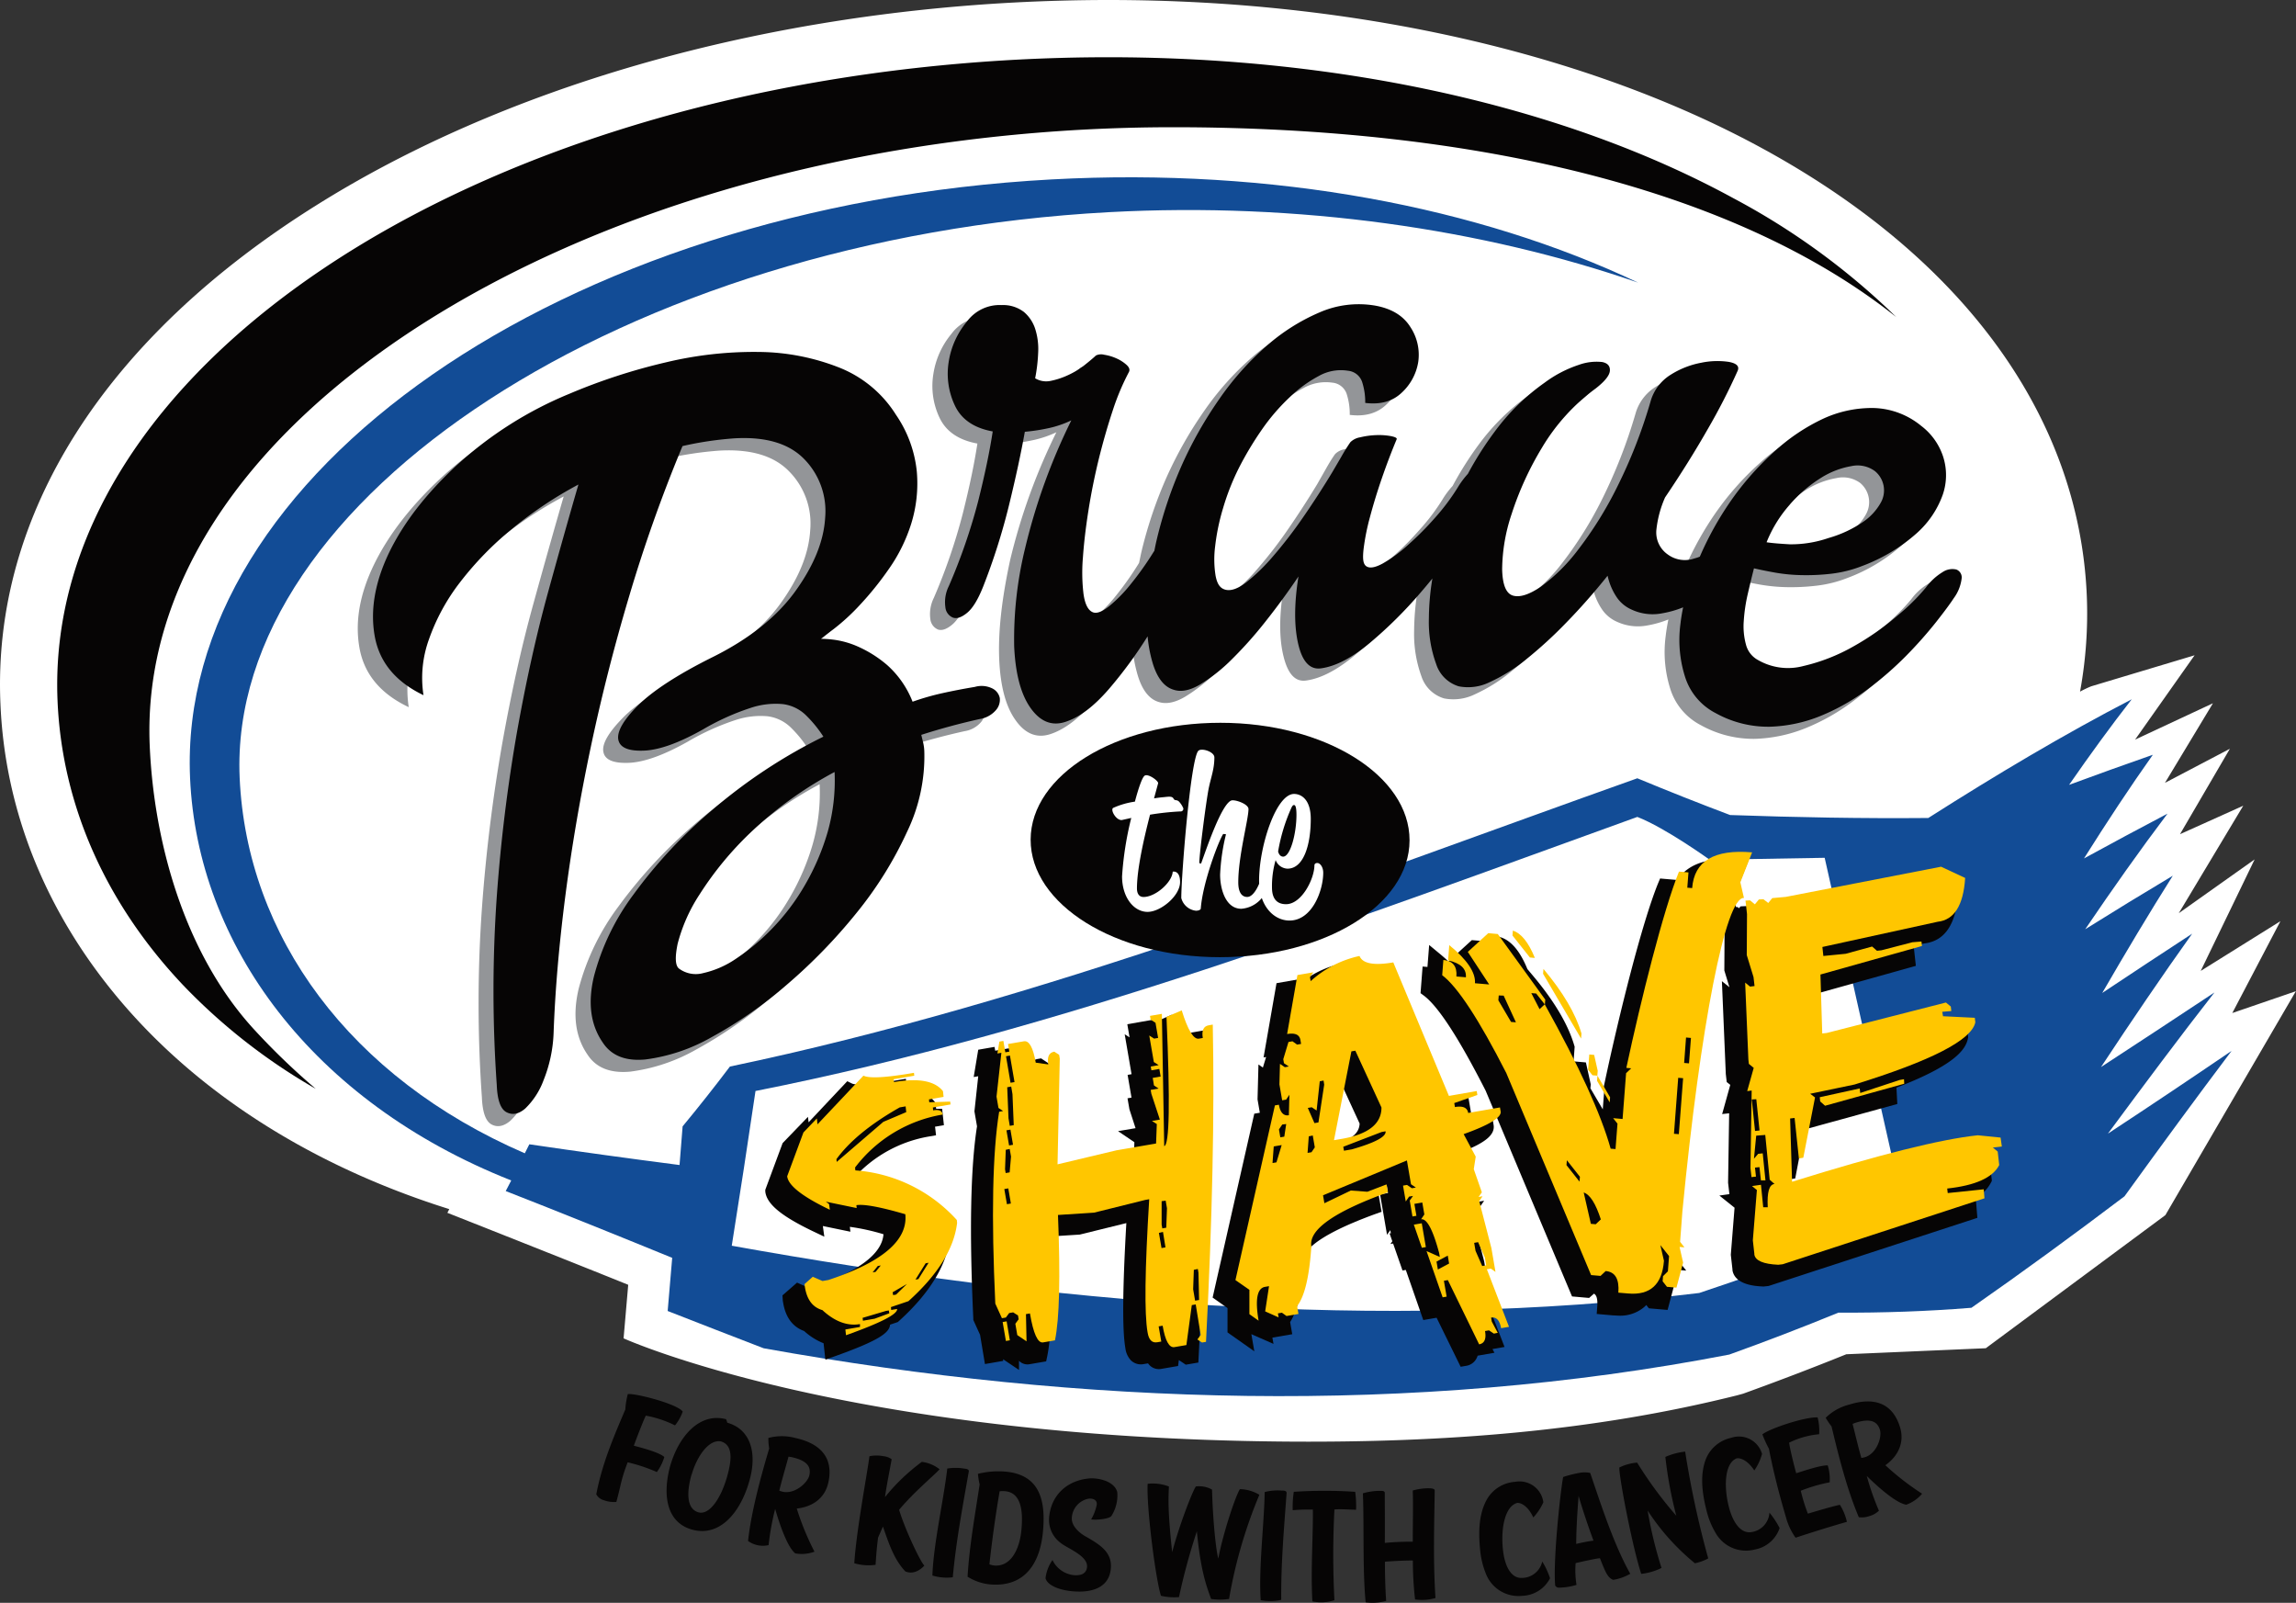 <svg xmlns="http://www.w3.org/2000/svg" viewBox="0 0 471.84 329.31"><rect x="0" y="0" width="471.84" height="329.31" fill="#333333" stroke="none"/><defs><style>.btslogosvg-1{fill:#fff;}.btslogosvg-2{fill:#060505;}.btslogosvg-3{fill:#124c96;}.btslogosvg-4{fill:#939598;}.btslogosvg-5{fill:#ffc600;}</style></defs><title>Asset 1</title><g id="Layer_2" data-name="Layer 2"><g id="Layer_2-2" data-name="Layer 2"><path class="btslogosvg-1" d="M458.75,208.13l9.89-18.87-16.38,10.22,11.08-22.91-15.59,11.05L461,165.54l-13,5.85,10.25-17.55-13.34,7,9.86-16.35-16,7.47L451,134.63,429.77,141a21.86,21.86,0,0,0-2.31,1.1,88.87,88.87,0,0,0,1.38-19.87c-1.61-36.7-25.38-69.33-66.94-91.89C325.86,10.77,278.23,0,227.81,0c-6.43,0-13,.18-19.46.52C154.1,3.43,103.18,18.22,65,42.18,21.43,69.47-1.61,105.84.09,144.59c1,24.14,11.06,46.9,28.94,65.83,16,16.92,37.78,30,63.3,38l-.39.76s26.7,10.55,37.16,14.79c-.13,1.56-.95,11-.95,11s45.09,20.49,136.26,21.21c32.35.25,62.87-2.07,92.57-9.5l1.24-.34c7-2.53,14.16-5.25,21.2-8.1L408.09,277,445,249.65l26.81-46Z"/><path class="btslogosvg-2" d="M52.32,211.62c-14.49-15.7-20.71-38.8-21.55-58.39-1.38-31.84,18.41-62.55,55.72-86.48,35.93-23,84.24-37.29,136-40.11,6.18-.33,12.42-.5,18.55-.5,62.17,0,115.72,12.76,148.65,39a145.54,145.54,0,0,0-33.48-24.42C321.9,22,276.27,11.76,227.77,11.76c-6.22,0-12.55.17-18.82.5C95.45,18.34,8.86,76.24,11.83,144.08c.93,21.27,9.83,41.42,25.75,58.27A120.78,120.78,0,0,0,64.89,223.7,142.49,142.49,0,0,1,52.32,211.62Z"/><path class="btslogosvg-3" d="M433.19,232.91c7.4-10,14.68-19.77,21.89-29q-11.55,7.65-23.31,15.32c6.31-9.55,12.54-18.73,18.73-27.4q-9.19,6-18.48,12.18c4.87-8.41,9.69-16.47,14.5-24.09q-9,5.37-18,11c5.67-8.36,11.29-16.31,16.91-23.75q-8.55,4.49-17.16,9.2c4.73-7.51,9.43-14.64,14.15-21.3q-8.6,3-17.21,6.18c4.29-6.19,8.57-12.07,12.87-17.58-13.91,7.2-27.79,15.47-41.81,24.39-13.58.12-27.17-.13-40.73-.61q-9.57-3.61-19.06-7.55C276.42,181.25,214.35,205.65,150,219.13q-4.8,6.35-9.72,12.29c-.2,2.65-.42,5.29-.63,7.94q-15.51-2-30.87-4.26l-.93,1.85c-36-15.57-57.16-44.65-58.6-77.17C46.74,102.33,128.72,48.94,227.91,43.59c39-2.1,76.89,3.46,108.74,14.48-32.72-15.51-74.88-23.68-120.51-21.21C115.57,42.3,36.29,97.37,39.06,159.86c1.51,34.1,24.9,66.4,66,82.67-.37.72-.75,1.46-1.13,2.18,11.26,4.4,22.66,9,34.21,13.72l-.93,10.92q9.8,3.84,19.73,7.66c65.6,11.77,133.21,13.9,198.44,1.29q11.28-4.05,22.41-8.61c9.16.05,18.28-.27,27.35-1,10.66-7.43,21.15-15.11,31.46-22.91,7.45-10.29,14.77-20.29,22-29.87Q446,224.49,433.19,232.91Z"/><path class="btslogosvg-1" d="M155.26,224.15c62.44-12.35,122.85-35.23,181.22-56.31,5.79,2.25,14.87,8.8,14.87,8.8l23.63-.4s11.69,52,17.55,77.92c-5,1-14,2-19,2.83q-12.08,4.59-24.33,8.66c-66.15,8.06-133.77,2-198.82-9.71Q152.88,240.31,155.26,224.15Z"/><path class="btslogosvg-4" d="M197.23,143.62a5,5,0,0,1,3.53.28,2.78,2.78,0,0,1,1.6,2,3.24,3.24,0,0,1-.8,2.51,5.52,5.52,0,0,1-3.32,1.81q-6.24,1.38-12,3.25l.4,1.66a10.05,10.05,0,0,1,.22,1.7,35.78,35.78,0,0,1-3.55,16.55,78.14,78.14,0,0,1-10.43,16.72,111.54,111.54,0,0,1-14.38,14.77,86.52,86.52,0,0,1-15.34,10.71,36.87,36.87,0,0,1-13.62,4.59q-6.15.58-8.8-3.49-3.73-5.39-1.83-13.5a48.84,48.84,0,0,1,8.15-16.89,99.91,99.91,0,0,1,16.26-17.43,109.16,109.16,0,0,1,22.76-15,24.54,24.54,0,0,0-3.7-4.52,8.34,8.34,0,0,0-4.65-2.18,16.33,16.33,0,0,0-6.65.8,50.21,50.21,0,0,0-9.73,4.41q-7.44,4.19-12.18,4.36T124,154.48q-.49-2.41,4-7t15.43-9.95q11.22-5.61,16.93-13.49t6.14-15.09a15.23,15.23,0,0,0-4.3-12.07Q157.5,92,147.7,92.59c-1.72.13-3.45.32-5.2.58s-3.52.58-5.3,1l-.36.86a307.41,307.41,0,0,0-10.56,29.88q-4.64,15.53-7.93,31.13t-5.23,30.64q-2,15-2.41,28a29,29,0,0,1-2.06,9.79,15.56,15.56,0,0,1-3.77,5.8c-1.35,1.14-2.64,1.4-3.85.76s-1.88-2.5-2-5.59a275.93,275.93,0,0,1,0-38.71,336.38,336.38,0,0,1,4.17-33.9q2.8-15.71,6.32-28.45T115.84,102a82.57,82.57,0,0,0-13.75,9.19,66.59,66.59,0,0,0-10.6,10.92,41.28,41.28,0,0,0-6.38,11.73A23.06,23.06,0,0,0,84,145.29q-8.67-4.09-10.12-12.14t3-17.2q4.47-9.17,14-18a78.66,78.66,0,0,1,23-14.54A121.13,121.13,0,0,1,133.65,77a77.7,77.7,0,0,1,19.27-2.15A46,46,0,0,1,169.44,78,24.41,24.41,0,0,1,181,87.7a25,25,0,0,1,4.29,11.69,28.09,28.09,0,0,1-1.17,10.76,34.55,34.55,0,0,1-4.62,9.3,67.22,67.22,0,0,1-5.93,7.35,45.08,45.08,0,0,1-5.3,4.88c-1.59,1.19-2.49,1.88-2.7,2,.12,0,.91,0,2.38.15a18.16,18.16,0,0,1,5.11,1.39,24.21,24.21,0,0,1,6.07,3.81,19.53,19.53,0,0,1,5.28,7.58,50.44,50.44,0,0,1,6.15-1.76C192.73,144.42,194.94,144,197.23,143.62ZM136.45,201.5a5.81,5.81,0,0,0,5,.93,19.43,19.43,0,0,0,6.79-3,43.79,43.79,0,0,0,7.42-6.22,45.11,45.11,0,0,0,6.69-8.88A48.7,48.7,0,0,0,167,173.5a38.65,38.65,0,0,0,1.44-12.38,79.13,79.13,0,0,0-17.34,12.52,68,68,0,0,0-10.39,12.62,33.77,33.77,0,0,0-4.51,10.15Q135.3,200.59,136.45,201.5Z"/><path class="btslogosvg-4" d="M398.94,119.46a3.54,3.54,0,0,0-2.79.55,11.8,11.8,0,0,0-3.43,3.18,45.25,45.25,0,0,1-5.87,5.78,55.29,55.29,0,0,1-9.05,6.32,38.37,38.37,0,0,1-10.23,4,12.27,12.27,0,0,1-9.34-1.22,5.09,5.09,0,0,1-2.49-3.19,14.44,14.44,0,0,1-.44-4.8,32.75,32.75,0,0,1,.81-5.51q.66-2.87,1.29-5.33c1.17.27,2.59.56,4.25.86a35.55,35.55,0,0,0,5.41.53,44.25,44.25,0,0,0,6.18-.29,25.35,25.35,0,0,0,6.43-1.6A35.33,35.33,0,0,0,390.86,112,19.13,19.13,0,0,0,396.2,104a12.35,12.35,0,0,0,.06-7.83,13,13,0,0,0-4.5-6.27,16,16,0,0,0-9.68-3.67,23.68,23.68,0,0,0-10.44,2.24,39.71,39.71,0,0,0-10.23,6.88,59.38,59.38,0,0,0-8.88,10.08,66,66,0,0,0-6.31,11.37,12.13,12.13,0,0,1-1.16.38,6,6,0,0,1-5.45-.85,5.52,5.52,0,0,1-2.28-5.26,22.18,22.18,0,0,1,1.75-6.44q4.94-7.29,8.79-14.07a125.1,125.1,0,0,0,6.15-12c.36-.9-.26-1.5-1.84-1.78a15.94,15.94,0,0,0-5.62.17,17.89,17.89,0,0,0-6.33,2.54A9.5,9.5,0,0,0,336.1,85a105.45,105.45,0,0,1-6.94,17.72,77.65,77.65,0,0,1-8,12.8,37,37,0,0,1-7.65,7.55q-3.6,2.46-5.71,1.78c-1.41-.46-2.14-2.26-2.2-5.43a36.62,36.62,0,0,1,1.94-11.27,64.21,64.21,0,0,1,6.24-13.65,41.25,41.25,0,0,1,11.07-12.21q2.81-2.21,2.9-3.64c.06-1-.47-1.56-1.58-1.78a10.78,10.78,0,0,0-4.84.59,25.07,25.07,0,0,0-7,3.64A45.48,45.48,0,0,0,304,91.19a69,69,0,0,0-5.48,8.65,17.27,17.27,0,0,0-2.13,2.86,43.4,43.4,0,0,1-4.53,6,63.87,63.87,0,0,1-5.6,5.66,29.27,29.27,0,0,1-5.23,3.84c-1.59.87-2.73,1.06-3.41.56s-.75-1.7-.54-3.57a49.5,49.5,0,0,1,1.32-6.58c.67-2.51,1.5-5.21,2.48-8.07s2-5.48,3-7.87q.13-.37-1.2-.63a13.84,13.84,0,0,0-3.07-.2,14.9,14.9,0,0,0-3.24.45,3.6,3.6,0,0,0-2,1c-.71,1-1.35,2.08-1.93,3.11l-1.75,3.08q-2.81,4.65-6,9.27a90.68,90.68,0,0,1-6.17,8,38.54,38.54,0,0,1-5.55,5.39c-1.71,1.3-3.14,1.8-4.29,1.48s-1.7-1.3-2-2.92a21.13,21.13,0,0,1-.07-6,44.37,44.37,0,0,1,1.6-7.78,49.93,49.93,0,0,1,3.2-8.17,69,69,0,0,1,4.79-8,41.14,41.14,0,0,1,5.63-6.64,26.88,26.88,0,0,1,6.07-4.4,9.36,9.36,0,0,1,5.91-1.09,3.43,3.43,0,0,1,2.92,2.26,13.38,13.38,0,0,1,.65,4.36c3.12.39,5.63-.31,7.51-2.11a10.87,10.87,0,0,0,3.38-6.34,10.2,10.2,0,0,0-1.62-7.14q-2.18-3.51-7.28-4.41A20.06,20.06,0,0,0,268,66.68a40.56,40.56,0,0,0-10.93,6.93,59.83,59.83,0,0,0-9.62,10.84,83.69,83.69,0,0,0-7.58,13.31,88.71,88.71,0,0,0-5.31,15.66c-.17.76-.31,1.48-.47,2.21l-.12.21a64.49,64.49,0,0,1-4.67,6.59,29.83,29.83,0,0,1-4.62,4.69c-1.45,1.14-2.56,1.51-3.34,1.11-.93-.46-1.54-1.72-1.82-3.77a37.16,37.16,0,0,1-.1-7.5q.3-4.41,1.13-9.65c.56-3.49,1.26-7,2.13-10.53s1.82-6.86,2.88-10a50.72,50.72,0,0,1,3.28-7.86c.24-.45.09-.94-.47-1.46a7.73,7.73,0,0,0-2.1-1.34,9.85,9.85,0,0,0-2.49-.75,2.51,2.51,0,0,0-1.7.15c-.6.55-1.42,1.24-2.45,2a16.86,16.86,0,0,1-3.33,2.05,15.63,15.63,0,0,1-3.52,1.17,4.37,4.37,0,0,1-3.2-.54,34.31,34.31,0,0,0,.62-5.27,13.79,13.79,0,0,0-.59-4.8,7.67,7.67,0,0,0-2.33-3.53,7.06,7.06,0,0,0-4.56-1.44,8.39,8.39,0,0,0-7.18,3.41,16.9,16.9,0,0,0-3.73,8.28,15.19,15.19,0,0,0,1.25,8.93q2,4.29,7.8,5.35-.93,6.12-3,14.37a118.2,118.2,0,0,1-5.95,17.33,7.48,7.48,0,0,0-.72,4.36,2.61,2.61,0,0,0,1.58,2.15c.8.26,1.77-.06,2.9-1s2.24-2.72,3.3-5.43a127.53,127.53,0,0,0,5.29-16.66q2.08-8.53,3.27-15.1a37.83,37.83,0,0,0,5-.77,22,22,0,0,0,4.56-1.57,124.46,124.46,0,0,0-9.49,26.21Q205,127,205.34,135.35t3.31,12.54q2.92,4.2,7,3,4.44-1.35,9.18-6.84a87.73,87.73,0,0,0,7.93-10.8,28,28,0,0,0,1.09,5.63c.93,3,2.37,4.79,4.29,5.35,1.55.49,3.36.13,5.45-1.11a34.87,34.87,0,0,0,6.51-5.17,84.76,84.76,0,0,0,6.93-7.8q3.57-4.5,6.73-9.2c-.89,5.58-.9,10.19,0,13.86s2.42,5.35,4.7,5q4.51-.63,10-5.21a90.62,90.62,0,0,0,10.51-10.43c.81-1,1.59-1.89,2.36-2.83a52.54,52.54,0,0,0-.72,8.25,25.4,25.4,0,0,0,1.49,9.33,7,7,0,0,0,4.66,4.57,10,10,0,0,0,6.33-.84,33.88,33.88,0,0,0,7.46-4.67,89.37,89.37,0,0,0,8.27-7.54q4.29-4.41,8.52-9.66a12.63,12.63,0,0,0,1.76,4.24,7.19,7.19,0,0,0,3.16,2.71,10.29,10.29,0,0,0,6.33.76,21.23,21.23,0,0,0,4.27-1.22c-.24,1.17-.43,2.33-.56,3.47a25,25,0,0,0,1,10.94,12.64,12.64,0,0,0,6.23,7.31,22.23,22.23,0,0,0,11.11,2.81,30.32,30.32,0,0,0,10.53-2.24,43.31,43.31,0,0,0,9.57-5.43,66.34,66.34,0,0,0,8-7,88.82,88.82,0,0,0,6.09-6.87c1.7-2.15,2.9-3.78,3.62-4.89a8.61,8.61,0,0,0,1.62-4.06A1.72,1.72,0,0,0,398.94,119.46Zm-34.19-13.32a28.25,28.25,0,0,1,6.33-5.44,17,17,0,0,1,6.31-2.47,6,6,0,0,1,4.89,1,5.13,5.13,0,0,1,1.16,6.48,11.61,11.61,0,0,1-3.56,3.88A24.47,24.47,0,0,1,372.7,113a23.84,23.84,0,0,1-7.95,1.29c-2.1-.12-3.69-.26-4.76-.42A26.32,26.32,0,0,1,364.75,106.14Z"/><path class="btslogosvg-2" d="M410.11,239.86l-.64-4.54-6-.6h-.15c-7.41.78-19.7,3.81-36.57,9l0-1.24,2.18-.37L371,231.22l.71.6,18.2-5-.18-3.36c11.91-4.59,14.21-7.76,14.69-10.1l.05-.23-.27-2.43-4.71-.23-.15-1.41-2-1.71L373,213.52l-.28-9.2,21-5.88-.4-3.64-3.31.27-6.51,1.66-.18,0-.23-.19,12.43-2.72c4.17-.49,6.5-4,6.91-10.38l.06-1-6.3-3-32.41,6.19-3.35.31-.31.39-.28-.22-2.16.11-.3.38-.3-.24-.32,0-.46-2,3-7.55-2-.17c-5-.44-8.59.33-11,2.35a7.79,7.79,0,0,0-1.58,1.81l-3.56-.31-.42,1c-3.36,8.29-8,27-10.9,40.58l-.36,1.67.22,0-.32,4.18-2.54-4.33.07-.8-1-4.51-2.53-.22.22-3-.08-.27c-1.24-4.24-4-8.9-8.09-13.85l-1.54-1.84v0c-1.48-3.61-3.23-5.73-5.36-6.49L306.6,192l-.18,2.34-.66-.91-3.29-.28-4.8,4.38q-.8-.75-1.74-1.53l-2.23-1.85-.35,4.51-1-.08-.42,5.47.66.49c3,2.23,7.24,8.8,12.71,19.53l17.76,42.29,3.51.31,1-.88c.42.23.81.86.67,2.69l-.11,1.48,3.42.3c.39,0,.76.05,1.12.05a7.62,7.62,0,0,0,5.1-1.67,5.38,5.38,0,0,0,.55-.52l.53.68,3.85.33,1.79-6.72-.36-1.57,2.4.21-2.7-3.4.43-5.66c3.55-36.63,7.66-55.39,10.15-61.17h0l-.05,8.57,1.05,3.44-1.55-1.24.8,19.07.19,1.65.73.58-1.67,6,1.44-.16-.22,14.23V243l.27,2.34-2.06.29,3.12,2.5-.77,9.68.34,3,0,.17c.53,3.07,4.88,3.27,6.31,3.34h.12l1-.11,42.9-14-.33-4.05a8.06,8.06,0,0,0,3.1-3.15l.21-.41-.3-2.66ZM327,231.08h-.1c-.07-.18-.14-.35-.22-.53Zm-4.9-10.66c-1-2.06-2.12-4.22-3.3-6.47l3.36,5.72Zm-9.45-17.49-1.29-1.77,1.41.12Z"/><path class="btslogosvg-2" d="M194.76,252.64a32.85,32.85,0,0,0-19.49-10.4,26.78,26.78,0,0,1,15.7-8.75l1.39-.24-.16-1.41a2,2,0,0,0-.06-.35l1.84-.32-.37-3.37-1.23,0-.13-1.23-.27-.34a7.75,7.75,0,0,0-5.62-2.74l-.2-1.85-1.58.27c-7.7,1.33-9.23.83-9.46.72l-1-.49-7.95,8.44-.13-1.12-5.21,5.4-3.56,9.59,0,.35c.27,2.54,3.23,5,9.61,8.08l2.52,1.2-.3-2.19,5.66,1.17-.11-1a44.37,44.37,0,0,1,6.91,1.52c-.31,4.09-5.24,7.76-14.7,10.9l-.65.11-2.41-1.07-3,2.62.05.75c0,.3.06.59.11.86.62,3.63,2.6,5.11,4.29,5.71a13.15,13.15,0,0,0,4,2.52l.37,3.36,1.79-.63c9.18-3.27,11.38-4.88,11.5-6.55l1.6-.54.23-.21c6.28-5.68,9.79-11.41,10.44-17l0-.17L195.1,253Z"/><path class="btslogosvg-2" d="M247.76,211.64l-2.53.44a2.92,2.92,0,0,0-2.23,1.64,1.69,1.69,0,0,0-.11.27,22.06,22.06,0,0,1-1.54-3.93l-.49-1.59L237.32,210v-.56l-5.65,1,.46,2.69-1-.64,1.41,8.21-.81.14.4,2.34h0l.4,2.33-.82.14.39,2.26,1.26,3.88-3.6.61,3.36,2.27-.07,2L226,237.83l-10.2,2.43.42-19.93-.27-1.55-2-1.33-.59.1a3,3,0,0,0-2.38,2c-.46-1.93-1.49-4.53-3.87-4.13l-2.59.45-.14-.78-3.35.58-.93,5.61.93-.16-.78,7.22.53,3.07c-1.33,8.46-1.59,21.74-.76,39.49v.29l1.39,3.06,1,6,3.77-.65-.06-.35,3.29,2.21,0-1.89a2.37,2.37,0,0,0,2.13.72l3.45-.59.21-1c.92-4.42,1.14-12.5.7-24.67l6-.38,9.57-2.36c-.78,13.55-.85,22-.2,25.69a4.44,4.44,0,0,0,1.12,2.49,2.92,2.92,0,0,0,2.64.79l.9-.15a2.68,2.68,0,0,0,2.63,1.15l3.54-.61.16-1.22,1.42.95,2.59-.44.06-1.2c1.29-24.95,1.76-46.92,1.4-65.3Z"/><path class="btslogosvg-2" d="M305.38,266.85l1.06.75L305,259.14l-2.35-9.1L305,246.7l-2.18.37-1.39-4,.41-2.72L300,236.82c5.31-2,7.28-3.71,6.94-5.72l-.4-2.29L299.6,230l0-.05,2.76-1-.61-3.55-6,1L284.27,199l-1.18.2c-3.54.61-5.07.16-5.29-.41l-.46-1.12-1.19.2a20.61,20.61,0,0,0-7.36,3L262.33,202l-2.66,15.26.52-.09-.66,2.17-.91-.64-.19,7.17.47,2.75-1.14.19-8.56,37.78,3.06,2.16,0,5,5.51,3.88-.61-3.52,4.55,2-.23-1.29,4.08-.7-.43-2.5c1.51-2.34,2.45-6.45,2.85-12.52V259l0-.17c-.16-.9.45-4.25,14.76-9.44l1.18-.42-.8-4.66,1.86-.77.26,1.56-1.63.28,1.43,8.31.68-.95.11.66-.27,0,.57,1.63-.39.55.55-.09,1.93,5.54.68-.12,3.59,10.3,2.74-.47,4.94,10.07,1.1-.19a2.89,2.89,0,0,0,2.24-1.69,2.74,2.74,0,0,0,.15-.4l3.46-.6-.41-.76,2.48-.43Zm-32.33-31.46,2.52-12.89,3.84,8.34C279.36,232,278.81,234.27,273.05,235.39Z"/><path class="btslogosvg-2" d="M200.32,141.13a5,5,0,0,1,3.54.28,2.83,2.83,0,0,1,1.6,2,3.22,3.22,0,0,1-.81,2.51,5.49,5.49,0,0,1-3.32,1.81q-6.22,1.39-12,3.25l.4,1.67a9,9,0,0,1,.22,1.7,35.62,35.62,0,0,1-3.54,16.54A77.79,77.79,0,0,1,176,187.59a111.54,111.54,0,0,1-14.37,14.78,87.38,87.38,0,0,1-15.35,10.7,37,37,0,0,1-13.62,4.6q-6.14.59-8.8-3.49-3.73-5.4-1.82-13.5a48.64,48.64,0,0,1,8.14-16.89,99.68,99.68,0,0,1,16.27-17.44,109.29,109.29,0,0,1,22.76-15,25.26,25.26,0,0,0-3.71-4.52,8.26,8.26,0,0,0-4.65-2.17,16.17,16.17,0,0,0-6.65.8,50.07,50.07,0,0,0-9.73,4.4q-7.44,4.19-12.17,4.36c-3.16.12-4.91-.62-5.23-2.24s1-4,4-7,8.16-6.39,15.43-10q11.22-5.59,16.93-13.49t6.14-15.08a15.28,15.28,0,0,0-4.29-12.08q-4.74-4.87-14.52-4.26c-1.72.13-3.46.32-5.21.58s-3.51.59-5.29,1l-.36.86a307.44,307.44,0,0,0-10.57,29.88q-4.64,15.53-7.93,31.14t-5.23,30.63q-1.93,15-2.4,28a28.76,28.76,0,0,1-2.07,9.79,15.55,15.55,0,0,1-3.76,5.8q-2,1.72-3.85.76c-1.22-.64-1.88-2.5-2-5.58a277.61,277.61,0,0,1,0-38.72,336.38,336.38,0,0,1,4.17-33.9q2.81-15.69,6.32-28.45t6.29-22.31a82.07,82.07,0,0,0-13.74,9.19,66.26,66.26,0,0,0-10.61,10.92,41.67,41.67,0,0,0-6.38,11.73,23.21,23.21,0,0,0-1.11,11.44Q78.42,138.7,77,130.66t3-17.2q4.45-9.17,14-18a78.48,78.48,0,0,1,23-14.55,121.13,121.13,0,0,1,19.83-6.46A77.7,77.7,0,0,1,156,72.31a46,46,0,0,1,16.52,3.23,24.29,24.29,0,0,1,11.6,9.67,25,25,0,0,1,4.29,11.69,27.87,27.87,0,0,1-1.17,10.76,33.69,33.69,0,0,1-4.62,9.3,65.15,65.15,0,0,1-5.93,7.35,43.48,43.48,0,0,1-5.3,4.88c-1.59,1.19-2.49,1.88-2.69,2.06a20.86,20.86,0,0,1,2.38.15,17.91,17.91,0,0,1,5.11,1.39,24.51,24.51,0,0,1,6.07,3.8,19.72,19.72,0,0,1,5.28,7.58,52.13,52.13,0,0,1,6.14-1.76Q196.9,141.7,200.32,141.13ZM139.54,199a5.8,5.8,0,0,0,5,.92,19.51,19.51,0,0,0,6.79-3,44.18,44.18,0,0,0,7.42-6.22,45.46,45.46,0,0,0,6.68-8.88A48.85,48.85,0,0,0,170.07,171a38.71,38.71,0,0,0,1.44-12.39,79.3,79.3,0,0,0-17.35,12.52,68.1,68.1,0,0,0-10.39,12.63,34,34,0,0,0-4.51,10.14Q138.39,198.11,139.54,199Z"/><path class="btslogosvg-5" d="M398.91,178.07l4.94,2.31q-.54,8.44-5.65,9l-23.69,5.18.2,1.85,4.58-.45,5.44-1.49,1,.87.92-.1,6.36-1.65,1.86-.15.1.92-20.86,5.86.37,12.11.92-.1,24.5-6.26,1,.83.1.92-1.86.16.16.91,6.53.32.11.92q-1.12,5.46-24.82,12.79L372,224.72l1,.76-2.41,12.38-.91.15-.88-8.32-.92.11.4,13q26.74-8.35,38.17-9.55l4.68.47.26,1.84-1.85.21,1,.83.31,2.77q-2,3.88-10.69,4.82l.11.93,7.4-.77.15,1.85-41.47,13.55-.92.1c-3.05-.14-4.69-.84-4.9-2.09l0-.16-.31-2.77.83-10.33-1-.82,1.84-.26.46,4.62.93,0c-.16-3.11.3-4.71,1.4-4.78l-1-.88-.91-9.2-1.86.15-.46,4.73.87-1,.93-.1.56,5.55-.93,0-.3-2.72-.92.1.2,1.85-.92.1-.21-1.85.25-15.93-.92.11,1.34-4.77-1-.82-.1-.93-.66-15.77,1,.82.93-.11-.21-1.84-1.39-4.53.05-8.42-.31-2.77.93-.05,1,.82.82-1,.93-.05,1,.77.82-1,2.78-.25ZM360,225.89l.67,6.47.92-.1-.66-6.42Zm30.37-4,.91-.16.05.93-16.27,4.52-1-.88-.09-.87,8.21-1.8.11.93Z"/><path class="btslogosvg-5" d="M177.44,221q1.81.9,10.38-.58l.07.59-4.24.72.07.59q7.58-1.31,10.07,1.87l.12,1.17-3,.52.06.59,4.3-.14.07.59-3.63.62.06.59c1.21-.21,1.86.08,1.95.86a28.53,28.53,0,0,0-18,10.88l.06.59a31.17,31.17,0,0,1,20.85,10.19l.06.59q-.92,7.92-10,16.09l-3.6,1.22.06.59,1.21-.21c.14,1.06-3.37,2.86-10.5,5.4l-.13-1.18,3-.52,0-.59c-2.59.44-5.16-.51-7.72-2.87-2-.58-3.15-2.12-3.58-4.64a5.11,5.11,0,0,1-.08-.72l1.68-1.49,2,.87,1.21-.21q16.63-5.5,15.81-13.51-7.74-2.25-10.06-1.86l.06.59-6.34-1.31.67.49.16,1.17q-8.46-4.05-8.77-6.88l3.34-9,2.76-2.88L168,231Zm-.17,49.76.07.59,2.42-.42,3-1.11-.1-.58-.61.1Zm-5.38-32.63.06.59,9.58-8.23,4.71-2-.13-1.18-1.21.21Q175.92,232.61,171.89,238.16Zm7.44,23.29.61-.11L181,260l-.61.1Zm4.11,4.08.1.59.61-.11,2.23-2.18Zm6.78-5.95-2.09,3.35.6-.1,2.1-3.36Z"/><path class="btslogosvg-5" d="M205.38,214l.82-.14.4,2.34.82-.14-.27-1.56,3.26-.56c1.09-.19,1.9,1.28,2.44,4.39l2.58.36c-.27-1.56.14-2.43,1.23-2.62l1,.64.13.78-.46,21.73,12.1-2.88,8.15-1.4.15-4-1-.63,1.63-.28-1.75-5.32-.14-.78,1.63-.28-.95-.64-.26-1.55,1.63-.28-.27-1.56-1.63.28-.13-.78,1.63-.28-1-.64-.94-5.45,1,.64.82-.14-.54-3.12-1-.63-.13-.78,2.44-.42.48,27.18q1.62-.28.47-26.55l3.13-1.34q1.89,6.09,3.52,5.81l.81-.14c-.26-1.55.15-2.43,1.23-2.61l.82-.14q.56,27.63-1.39,65.18l-.82.14-.95-.63.68-.92L245.73,268l-.81.14-1.11,8.21-2.45.42c-1.08.18-1.9-1.28-2.43-4.4l-.82.14.54,3.12-.82.14c-1.09.19-1.76-.5-2-2.06q-1-5.62.34-27.32l-.81.14-10.47,2.6-7.47.49q.77,19.11-.62,25.76l-2.44.42c-1.09.19-2-1.8-2.7-5.95l-.82.14.12,5.59-1.9-1.28-.4-2.33.68-.92-.13-.78-1-.64-.82.14-.68.92-.81.14-1.36-3q-1.25-26.85.79-39.42l.81-.14-.95-.64-.4-2.33,1-9-.82.14Zm.67,57.62.82-.14.66,3.89-.81.14Zm.34-27.32.54,3.11.81-.14-.53-3.11Zm.3-8.07-.15,4,.13.78.82-.14.28-3.25-.27-1.56Zm.14-4,.54,3.11.81-.14-.53-3.11Zm.16-8.85.26,6.37.26,1.56.82-.14-.26-6.37-.26-1.56Zm-.25-6.37.93,5.45.82-.14-.94-5.45Zm31.42,36.29.54,3.12.81-.14L239,253.1Zm.56-6.51v4.81l.14.78.81-.14.15-4-.27-1.56Zm6.62,14.1-.14,4,.4,2.34.82-.14-.13-5.6-.13-.77Z"/><path class="btslogosvg-5" d="M279.39,196.41q.94,2.35,6.94,1.32l11.43,27.43,5.71-1,.14.81-4.75,1.66.14.82c1.63-.29,2.54.12,2.72,1.21l6.53-1.13.14.82q.32,1.83-7.6,4.66l2.48,4.62-.4,2.58,1.66,4.76-.68.95.82-.14-.68,1,2.5,9.65.84,4.89-.95-.68-.82.14,4.55,11.82-1.63.28c-.28-1.63-1-2.36-2.05-2.17l.14.82,1.23,2.3L307,274l-1-.67-.82.14c.29,1.63-.12,2.54-1.21,2.73L297.54,263l-.81.14.56,3.26-.82.14-3.31-9.5,2.73,1.21-.14-.82q-1.94-7.22-3.71-6.92l.67-1-.42-2.45-1.63.28.42,2.45-.81.14-.56-3.27.67-.95-.81.14-.68,1-.56-3.26.82-.14,1,.68.82-.14-1-.68-.84-4.89-17.24,7.16.28,1.63,5.43-2.61,3.4.25,3.94-1.51.28,1.63q-16.6,6-15.73,11.1-.62,9.34-2.93,12.26l.28,1.63-2.45.42-.95-.68-.82.14.14.82L260,269.43l.79-5.18-.82.14q-2.44.42-1.32,6.95L256.76,270l0-5-2.87-2L262,227.11l.82-.14c.28,1.63,1,2.35,2.05,2.16l.11-4.21-.67,1-.82.14-.56-3.26.11-4.22,1,.68.82-.14-1-.68-.14-.82,1.07-3.54.82-.14.95.68.82-.14-.14-.82c-.19-1.09-1.1-1.49-2.73-1.21l2.12-12.12,3.26-.56-.68,1,.14.81A21.69,21.69,0,0,1,279.39,196.41Zm-17.63,39.13-.25,3.41.81-.14,1.07-3.55Zm1.75-4.5-.68,1,.28,1.63.82-.14.39-2.59Zm5.45,2.43-.25,3.4.81-.14.68-1-.42-2.44Zm2.26-11.31-.65,6-1-.67-.81.14,1.37,3.12.82-.14,1.18-7.76L272,222Zm6.5-6.15-3.58,18.25,1.63-.28q8.14-1.41,8.13-6.44l-5.37-11.67Zm-1.67,19.6.14.81,1.63-.28c4.8-1.38,7.1-2.62,6.92-3.71l-.82.15Zm14.5,16,1.63-.28.84,4.89-.82.14Zm4.66,7.59.28,1.63,2.31-1.23-.28-1.63Zm7.74-3.85.28,1.64,1.37,3.12.82-.14-.28-1.63-1.38-3.13Z"/><path class="btslogosvg-5" d="M357.65,181.27l.74,3.22c-3.74-.33-8.94,26.12-12.65,64.38l-.47,6.27.89,1.13-1-.08.73,3.22-1.37,5.14-1.95-.17-.89-1.13.08-1.05,1-1,.24-3.13-1.79-2.26.74,3.22q-.55,7.32-7.37,6.72l-2-.17q.32-4.19-2.6-4.44l-1.06,1-1.94-.17-17.43-41.51q-8.43-16.52-13.17-20.1l.24-3.13c1.94.17,2.84,1.3,2.68,3.39l1.95.17q.19-2.64-3.66-3.47l.24-3.14c3.69,3,5.45,5.66,5.28,7.83l2.92.25-4.39-6.69,4.21-3.85,1.95.18,9.76,13.48-.08,1-1.79-2.26-1-.08,1.7,3.3,1.06-1Q328,225.29,331,236l1,.08.4-5.22-.89-1.13,1.94.17.72-9.41,1.05-1-1-.09c3-14,7.6-32.4,10.82-40.33l1.95.17-.24,3.14,1,.08q.63-8.35,12.32-7.34Zm-11.16,31.89-.39,5.23,1,.08.4-5.22Zm-1.61,8.28-.87,11.5,1,.08.88-11.5Zm-14,4-.08,1.05-2.6-4.44.08-1.05ZM325.46,245l1.47,6.44,1,.09,1.05-1C327.93,247.29,326.77,245.44,325.46,245Zm2.88-25-.08,1-1-.08-.89-1.13.24-3.14,1,.09ZM322,238.38l-.08,1,2.68,3.39.08-1Zm3-26-.08,1-7.81-13.31.08-1Q323.21,206.24,325,212.33Zm-9.6-15.57-1-.09-3.58-4.52.08-1Q313.45,192,315.4,196.76ZM308,204.52l-.08,1,2.61,4.44,1,.08-2.52-5.48Z"/><path class="btslogosvg-2" d="M289.67,172.66c0,13.29-17.47,24-39,24s-38.9-10.87-38.87-24.16,17.47-24,39-24S289.7,159.36,289.67,172.66Z"/><path class="btslogosvg-2" d="M402,117a3.6,3.6,0,0,0-2.8.55,11.92,11.92,0,0,0-3.43,3.18,44.4,44.4,0,0,1-5.86,5.78,55.81,55.81,0,0,1-9.06,6.32,38.21,38.21,0,0,1-10.22,4,12.32,12.32,0,0,1-9.34-1.22,5,5,0,0,1-2.49-3.2,14.15,14.15,0,0,1-.45-4.8,34,34,0,0,1,.81-5.51c.44-1.91.87-3.68,1.29-5.33,1.18.27,2.59.56,4.25.86a35.68,35.68,0,0,0,5.41.53,44.25,44.25,0,0,0,6.19-.28,25.3,25.3,0,0,0,6.42-1.61,35.32,35.32,0,0,0,11.2-6.74,19.26,19.26,0,0,0,5.34-7.93,12.38,12.38,0,0,0,.05-7.82,13,13,0,0,0-4.49-6.28,16.07,16.07,0,0,0-9.69-3.67A23.84,23.84,0,0,0,374.73,86,39.75,39.75,0,0,0,364.5,92.9,59.28,59.28,0,0,0,355.63,103a66,66,0,0,0-6.31,11.37,9.25,9.25,0,0,1-1.16.38,5.92,5.92,0,0,1-5.45-.85,5.51,5.51,0,0,1-2.29-5.26,22.2,22.2,0,0,1,1.76-6.44q4.92-7.28,8.79-14.07a127.44,127.44,0,0,0,6.15-12c.35-.9-.26-1.49-1.85-1.78a16.18,16.18,0,0,0-5.62.17A17.8,17.8,0,0,0,343.32,77a9.47,9.47,0,0,0-4.13,5.51,104.49,104.49,0,0,1-6.94,17.71,77,77,0,0,1-8,12.8,36.77,36.77,0,0,1-7.64,7.55Q313,123,310.9,122.36t-2.2-5.43a36.57,36.57,0,0,1,1.93-11.27A64.71,64.71,0,0,1,316.87,92,41.25,41.25,0,0,1,327.94,79.8c1.88-1.47,2.84-2.68,2.9-3.64s-.47-1.56-1.58-1.78a10.76,10.76,0,0,0-4.83.59,24.73,24.73,0,0,0-7,3.65,44.66,44.66,0,0,0-10.28,10.09,67.86,67.86,0,0,0-5.49,8.64,17.7,17.7,0,0,0-2.12,2.86,44.42,44.42,0,0,1-4.53,6.05,63.94,63.94,0,0,1-5.61,5.66,29.23,29.23,0,0,1-5.22,3.84c-1.59.87-2.73,1.06-3.42.56s-.74-1.7-.53-3.57a46.38,46.38,0,0,1,1.32-6.57c.67-2.52,1.49-5.21,2.48-8.07s2-5.49,3-7.88q.12-.37-1.2-.63a13.88,13.88,0,0,0-3.07-.2,16.33,16.33,0,0,0-3.25.45,3.68,3.68,0,0,0-2,1c-.7,1-1.35,2.08-1.93,3.11L273.8,97q-2.81,4.66-6,9.27a92.65,92.65,0,0,1-6.16,8,39.6,39.6,0,0,1-5.55,5.39c-1.71,1.31-3.14,1.8-4.29,1.49s-1.7-1.3-2-2.92a21.17,21.17,0,0,1-.08-6,44.35,44.35,0,0,1,1.61-7.77,49.48,49.48,0,0,1,3.2-8.18,68,68,0,0,1,4.78-8A41.78,41.78,0,0,1,265,81.65,26.6,26.6,0,0,1,271,77.26,9.23,9.23,0,0,1,277,76.17a3.41,3.41,0,0,1,2.91,2.26,13.28,13.28,0,0,1,.65,4.35q4.69.59,7.51-2.11a10.94,10.94,0,0,0,3.39-6.33,10.33,10.33,0,0,0-1.62-7.15q-2.19-3.51-7.29-4.41a20.11,20.11,0,0,0-11.39,1.41,40.64,40.64,0,0,0-10.94,6.94A59.45,59.45,0,0,0,250.56,82,82.54,82.54,0,0,0,243,95.28a88.12,88.12,0,0,0-5.3,15.66c-.18.75-.32,1.47-.47,2.2,0,.07-.08.14-.13.21a63.4,63.4,0,0,1-4.67,6.59,29.93,29.93,0,0,1-4.61,4.7c-1.46,1.13-2.57,1.5-3.35,1.1-.93-.46-1.53-1.72-1.81-3.77a37,37,0,0,1-.11-7.49q.31-4.42,1.14-9.66t2.12-10.53q1.31-5.28,2.88-10A49.7,49.7,0,0,1,232,76.43c.24-.45.08-.94-.48-1.46a7.83,7.83,0,0,0-2.09-1.34,9.65,9.65,0,0,0-2.49-.74,2.49,2.49,0,0,0-1.71.14c-.6.56-1.42,1.25-2.45,2.06a16.75,16.75,0,0,1-3.33,2,15.93,15.93,0,0,1-3.52,1.16,4.38,4.38,0,0,1-3.2-.53,34.6,34.6,0,0,0,.62-5.27,13.61,13.61,0,0,0-.59-4.81,7.65,7.65,0,0,0-2.32-3.53,7,7,0,0,0-4.57-1.43,8.34,8.34,0,0,0-7.17,3.4,16.92,16.92,0,0,0-3.74,8.28,15.26,15.26,0,0,0,1.26,8.93q2,4.3,7.79,5.35-.93,6.12-3,14.37A119.39,119.39,0,0,1,195,120.39a7.4,7.4,0,0,0-.72,4.36,2.54,2.54,0,0,0,1.58,2.15c.8.26,1.76-.06,2.9-1s2.23-2.72,3.3-5.42a131.14,131.14,0,0,0,5.29-16.66q2.09-8.55,3.26-15.11a38,38,0,0,0,5-.77,21.13,21.13,0,0,0,4.55-1.57,124,124,0,0,0-9.48,26.21,78.57,78.57,0,0,0-2.26,20.26q.38,8.34,3.31,12.54t7,3c3-.9,6-3.17,9.18-6.84a89.84,89.84,0,0,0,7.93-10.8,28,28,0,0,0,1.08,5.63q1.41,4.52,4.3,5.35c1.54.5,3.36.13,5.44-1.11a34.87,34.87,0,0,0,6.51-5.17,83.47,83.47,0,0,0,6.94-7.8q3.56-4.49,6.73-9.2-1.33,8.37-.05,13.87t4.71,5c3-.42,6.34-2.15,10-5.21A89.06,89.06,0,0,0,292,121.68c.81-.94,1.6-1.88,2.36-2.82a52.44,52.44,0,0,0-.72,8.25,25.16,25.16,0,0,0,1.5,9.32,7,7,0,0,0,4.65,4.58,10,10,0,0,0,6.33-.85,34.47,34.47,0,0,0,7.47-4.66,88.27,88.27,0,0,0,8.26-7.55q4.31-4.41,8.52-9.66a12.84,12.84,0,0,0,1.76,4.24,7.15,7.15,0,0,0,3.17,2.71,10.2,10.2,0,0,0,6.32.76,20.86,20.86,0,0,0,4.27-1.22c-.24,1.17-.43,2.33-.56,3.48a25,25,0,0,0,1,10.93,12.63,12.63,0,0,0,6.22,7.31,22.24,22.24,0,0,0,11.12,2.81,30,30,0,0,0,10.52-2.24,43.67,43.67,0,0,0,9.57-5.42,68.2,68.2,0,0,0,8.05-7,86.71,86.71,0,0,0,6.08-6.86q2.55-3.24,3.62-4.89a8.53,8.53,0,0,0,1.62-4.07A1.71,1.71,0,0,0,402,117Zm-34.2-13.32a28.51,28.51,0,0,1,6.33-5.44,17.15,17.15,0,0,1,6.32-2.47,6,6,0,0,1,4.89,1.05,5.12,5.12,0,0,1,1.15,6.49,11.66,11.66,0,0,1-3.55,3.87,24.34,24.34,0,0,1-7.18,3.36,23.62,23.62,0,0,1-7.95,1.29c-2.11-.12-3.7-.25-4.77-.42A26.53,26.53,0,0,1,367.84,103.65Z"/><path class="btslogosvg-1" d="M228.74,166a16.4,16.4,0,0,1,4.49-1.3c.75-2.85,1.51-5,2-5.33.71-.5,2.89,1.09,2.77,1.56l-.84,3.1c.8-.13,1.47-.21,2-.25.92-.09,1.72-.25,2,.29s.63.13,1.14.63a4.53,4.53,0,0,1,.88,1.38.55.55,0,0,1-.63.63,55.62,55.62,0,0,0-6.21.67c-1.39,5.37-2.69,11.33-2.69,15.15,0,1.09.46,1.76,1.35,1.76,2.47,0,5.87-3,6-5.2,0,0,1.51-.38,1.51,2.14,0,2.85-4,6.12-6.67,6.12-2.86,0-5.25-3-5.25-7.3a66.79,66.79,0,0,1,1.89-12l-1.89.42C229.45,168.66,228.15,166.47,228.74,166Z"/><path class="btslogosvg-1" d="M251.38,171.34c-.8,1.09-4.24,9.94-4.62,15.4,0,0-.16.37-1,.37a3.5,3.5,0,0,1-3-2.6c0-4.57,1.89-28.44,3.49-30.24.63-.67,3.31.16,3.31,1.34,0,2.43-.71,4.11-1.17,6.38-.51,2.55-1.93,13.46-1.93,15.35l.37.08c1-2.72,4.41-13,6.46-13,1.09,0,3.28.88,3.28,1.8,0,2.14-2.1,9.65-2.1,15.06,0,1.68.5,3,1.84,3s2.48-2.39,3.11-4.57c0,0,1.22-.13,1.22,1.34a6,6,0,0,1-5.54,5.66c-3.27,0-4.36-4.15-4.36-7a41.63,41.63,0,0,1,1.21-8.31Z"/><path class="btslogosvg-1" d="M265.93,163.12c1.59,0,3.44,1.26,3.44,5.12,0,5.37-1.47,10.23-4.79,10.23a2.72,2.72,0,0,1-2.43-1.76,19.22,19.22,0,0,0-.75,5.62c0,2,.75,3.44,2.89,3.44,3.23,0,5.83-5.24,5.83-8,0,0,0-.46.59-.46s1.22.84,1.22,2c0,3.65-2.27,9.82-6.93,9.82-3.23,0-6.25-3-6.25-8.23C258.75,173.9,262.24,163.12,265.93,163.12ZM263.7,176c1.47,0,2.73-4.74,2.73-8.6,0-1.76-.29-2-.5-2s-.38.17-.63.76a36.83,36.83,0,0,0-2.64,8.77S262.86,176,263.7,176Z"/><path class="btslogosvg-2" d="M128.51,289.58a15.67,15.67,0,0,1,.51-3.16c1.59-.19,10.11,2,11.28,3.59a9.33,9.33,0,0,1-1.58,2.84,22.77,22.77,0,0,0-6-2c-.38.71-1.82,4.38-2.46,6.18,2.14.55,5.37,1.46,6.26,2.32a10.37,10.37,0,0,1-1.53,3.09,34,34,0,0,0-6-2c-1.44,3.75-1.33,4.55-2.33,8.14a6,6,0,0,1-2.55-.35,2.46,2.46,0,0,1-1.57-1.22C123.73,300.8,126,295.46,128.51,289.58Z"/><path class="btslogosvg-2" d="M154,304.26c-1.85,6.59-6.16,11.59-11.79,10-5.41-1.52-6-7.36-4.53-12.91,1.8-6.39,6.15-11.18,11.52-9.77a2.68,2.68,0,0,1,.25.72C154.22,293.63,155.66,298.47,154,304.26Zm-11.88-1.32c-1.06,3.76-1,7,1.33,7.75s4.76-2.93,6-7.4c1.09-3.89,1-6.45-1.3-7.15C145.56,295.67,143.13,299.46,142.15,302.94Z"/><path class="btslogosvg-2" d="M167.38,318.8a7.56,7.56,0,0,1-3.95.35c-1.49-1.2-3-5.23-4.13-9.14a53.74,53.74,0,0,0-1.35,7.44,5.2,5.2,0,0,1-4.22-.85c.69-6.44,3-14.48,4.34-19a13.91,13.91,0,0,1-.17-2.16,10.63,10.63,0,0,1,5.54,0c4.95,1.08,7.94,3.89,6.79,9.15-.71,3.25-3.28,5-6.49,5.35A55.18,55.18,0,0,0,167.38,318.8Zm-6.5-12.31c2.47.53,5.11-1.85,5.45-3.39.38-1.74-.45-3-3.54-3.7-.25-.06-.52-.08-.74-.13-.94,3.4-1.44,5.07-1.9,7A6.18,6.18,0,0,0,160.88,306.49Z"/><path class="btslogosvg-2" d="M178.68,299.19a7.34,7.34,0,0,1,2.92,0,3.3,3.3,0,0,1,1.64.62c-.29,1.69-1.05,5.4-1.37,7.78a40.41,40.41,0,0,1,7.57-7.24,7.31,7.31,0,0,1,3.65,1.52c-1.14,1.27-5.35,4.75-8.32,8.33,1.26,4.15,4.42,10.78,5.19,11.45-.47.56-2.06,2-3.91,1.2-2.33-2.44-3.43-5.84-4.6-9.21l-1,2.26c-.34,2.57-.43,4.42-.52,5.6a10.46,10.46,0,0,1-4.37-.32C176,314.42,178.16,303.07,178.68,299.19Z"/><path class="btslogosvg-2" d="M194.67,301.72a10.6,10.6,0,0,1,3.41,0c.52.06,1.14.14,1,.66-1.23,7.07-2.58,14.09-3.28,21.68a10.22,10.22,0,0,1-4.19-.36C191.86,317.07,193.9,308.32,194.67,301.72Z"/><path class="btslogosvg-2" d="M201.32,305a16.74,16.74,0,0,1-.35-2.19,17,17,0,0,1,5.94-.43c6.21.69,8.23,5.09,7.37,12.8-.7,6.24-3.83,10.85-10.62,10.36a10.55,10.55,0,0,1-4.82-1.6C199.21,317.72,200.34,311.43,201.32,305Zm2.87,16.63c3.73.41,5.38-3.7,5.71-7.24.43-4.38-.14-8.48-4.47-8-.83,4.84-1.55,10-2.1,15A3.24,3.24,0,0,0,204.19,321.62Z"/><path class="btslogosvg-2" d="M216.29,320.52a5.53,5.53,0,0,0,4.34,3.1c1.54.14,2.64-.32,2.76-1.67.22-2.35-4.2-3.87-5.55-5.05a5.88,5.88,0,0,1-2.24-5.15c.42-4.65,3.75-7.59,8.24-8,2-.15,5.16.6,5.76,2.79a7.83,7.83,0,0,1-1.21,4.94c-.51.62-3.11.85-4.15.69a10.07,10.07,0,0,0,1.11-2.84c.27-1.1-.68-1.55-1.68-1.41a4.23,4.23,0,0,0-3.41,4.08c0,1.33,1.12,2.65,2.68,3.58,3.2,1.81,5.64,3.35,5.34,6.69-.38,4.22-4.38,5-7.91,4.66-2.75-.25-5.11-1.22-5.51-2.67A8.15,8.15,0,0,1,216.29,320.52Z"/><path class="btslogosvg-2" d="M240.22,305.41c-.13,2.52-.22,5.32.67,13.5,1.29-5,4-12.17,4.86-13.51a5.49,5.49,0,0,1,3.33.64c.19,7,.87,12.78,1.29,14.16,1-5.32,3.58-12.95,4.44-14.25a8.18,8.18,0,0,1,4,1.16,98.07,98.07,0,0,0-6.23,21.4,12.39,12.39,0,0,1-3.69,0c-1-2.73-2.16-5.91-2.93-13.89a127.79,127.79,0,0,0-3.67,13.51,11.8,11.8,0,0,1-3.71-.27c-1.1-3.48-3-18.26-2.73-23A9.1,9.1,0,0,1,240.22,305.41Z"/><path class="btslogosvg-2" d="M259.9,306.55a10.42,10.42,0,0,1,3.4-.31c.53,0,1.15,0,1.1.56-.52,7.15-1.16,14.27-1.1,21.9a10.38,10.38,0,0,1-4.22.06C258.64,322.1,259.79,313.19,259.9,306.55Z"/><path class="btslogosvg-2" d="M274.23,310.13a183.87,183.87,0,0,0,0,18.64,8.75,8.75,0,0,1-4.53.24c-.36-6.48.17-13.58.1-18.87-1.41,0-2.53,0-4.14.14a20.75,20.75,0,0,1,.22-3.78,94.81,94.81,0,0,1,12.62,0,21.6,21.6,0,0,1,.18,3.68C277.48,310.18,275.57,310,274.23,310.13Z"/><path class="btslogosvg-2" d="M280.08,306.81a12.6,12.6,0,0,1,3.5-.51c.53,0,1.05,0,1,.5,0,3.35.05,6.94,0,10.2a55.9,55.9,0,0,1,5.75-.25c0-3.52.1-7.4,0-10.52a12.27,12.27,0,0,1,3.15-.46c.76,0,1.38.08,1.36.48-.1,7.17-.34,14.45.16,22.07a9.81,9.81,0,0,1-4.2.29,71.7,71.7,0,0,1-.45-8c-1.34,0-3.58.08-5.74.25,0,2.5.07,5.39.25,8.05a10.35,10.35,0,0,1-4.21.29C280,322.6,280.35,313.44,280.08,306.81Z"/><path class="btslogosvg-2" d="M305.32,323.23a17.11,17.11,0,0,1-1.14-4.75c-.34-3.36-.36-7.16,1.28-10.23a7.22,7.22,0,0,1,5.9-3.8,4.94,4.94,0,0,1,5.81,4.2,11.24,11.24,0,0,1-2.07,3.12c-1.09-2.37-2.51-3-3.24-3-2.48.58-3.49,5-3,9.59.32,3.17,1.55,5.86,3.79,5.83a4.3,4.3,0,0,0,4.29-3.37,16,16,0,0,1,1.6,3.44,6.65,6.65,0,0,1-5.71,3.61A7.18,7.18,0,0,1,305.32,323.23Z"/><path class="btslogosvg-2" d="M321.23,303.46a24.33,24.33,0,0,1,3.29-.84,5.6,5.6,0,0,1,2.27,0c1.86,5.35,4.67,14.4,8.24,20.72a10.15,10.15,0,0,1-3.52,1.25c-1.08-.45-1.5-1.34-2.71-4.44-.56,0-3.52.65-5,1a18.67,18.67,0,0,0,.18,4.47,12.79,12.79,0,0,1-3.64.57.84.84,0,0,1-.74-.44C319.15,320.84,320.56,307.28,321.23,303.46Zm2.69,13.75a32.69,32.69,0,0,1,3.55-.68c-.8-2.13-2.16-6.07-3.06-9.18C324.14,310.83,323.93,314.21,323.92,317.21Z"/><path class="btslogosvg-2" d="M337.28,323.36c-1.83-5.58-4.63-20.21-4.49-21.86a10.19,10.19,0,0,1,3.65-1,82.73,82.73,0,0,0,8.05,10.92,83.51,83.51,0,0,1-2.25-12.09,13.94,13.94,0,0,1,4.07-1.09,193.73,193.73,0,0,0,4.74,21.94,9.62,9.62,0,0,1-2.74,1,47.09,47.09,0,0,1-9.71-10.83,84.89,84.89,0,0,0,2.85,11.79A12.35,12.35,0,0,1,337.28,323.36Z"/><path class="btslogosvg-2" d="M352.52,314.87a16.53,16.53,0,0,1-1.82-4.52c-.83-3.29-1.4-7-.23-10.32a7.24,7.24,0,0,1,5.28-4.62,4.94,4.94,0,0,1,6.36,3.31,11.1,11.1,0,0,1-1.59,3.39c-1.43-2.18-2.93-2.62-3.64-2.48-2.37.94-2.71,5.5-1.6,9.93.78,3.1,2.39,5.57,4.61,5.22a4.3,4.3,0,0,0,3.74-4,17,17,0,0,1,2.09,3.17,6.64,6.64,0,0,1-5.12,4.41A7.17,7.17,0,0,1,352.52,314.87Z"/><path class="btslogosvg-2" d="M369,315.93a12.91,12.91,0,0,1-2-4.29c-1.38-4.67-2.55-9.22-3.48-14a24.16,24.16,0,0,1-1.34-2.94c1.39-1.14,8.59-3.6,11.35-3.49a11.17,11.17,0,0,1,.32,3.46,17.51,17.51,0,0,0-6.17,1.73c.14,1.26,1.09,5,1.45,6.28,1.45-.44,4.93-1.65,6.48-1.61a9.65,9.65,0,0,1,.4,3.48,32.45,32.45,0,0,0-5.94,1.73,35.5,35.5,0,0,0,1.46,4.71c1.54-.46,5.61-1.67,6.59-1.81a11.38,11.38,0,0,1,1.43,3.49C376.06,313.66,372.33,314.84,369,315.93Z"/><path class="btslogosvg-2" d="M395,306.89a7.58,7.58,0,0,1-3.26,2.26c-1.89-.31-5.22-3.06-8.11-5.91a54.17,54.17,0,0,0,2.5,7.14,4.52,4.52,0,0,1-2,1.12,4.58,4.58,0,0,1-2.13.22c-2.58-6-4.52-14.09-5.6-18.64a15.69,15.69,0,0,1-1.21-1.79,10.58,10.58,0,0,1,4.84-2.71c4.83-1.51,8.82-.55,10.42,4.6,1,3.17-.38,6-3,7.86A54.6,54.6,0,0,0,395,306.89Zm-11.74-7.5c2.42-.75,3.54-4.13,3.07-5.64-.53-1.69-1.89-2.4-4.9-1.47-.25.08-.49.19-.71.26.85,3.42,1.25,5.12,1.8,7A4.64,4.64,0,0,0,383.24,299.39Z"/></g></g></svg>